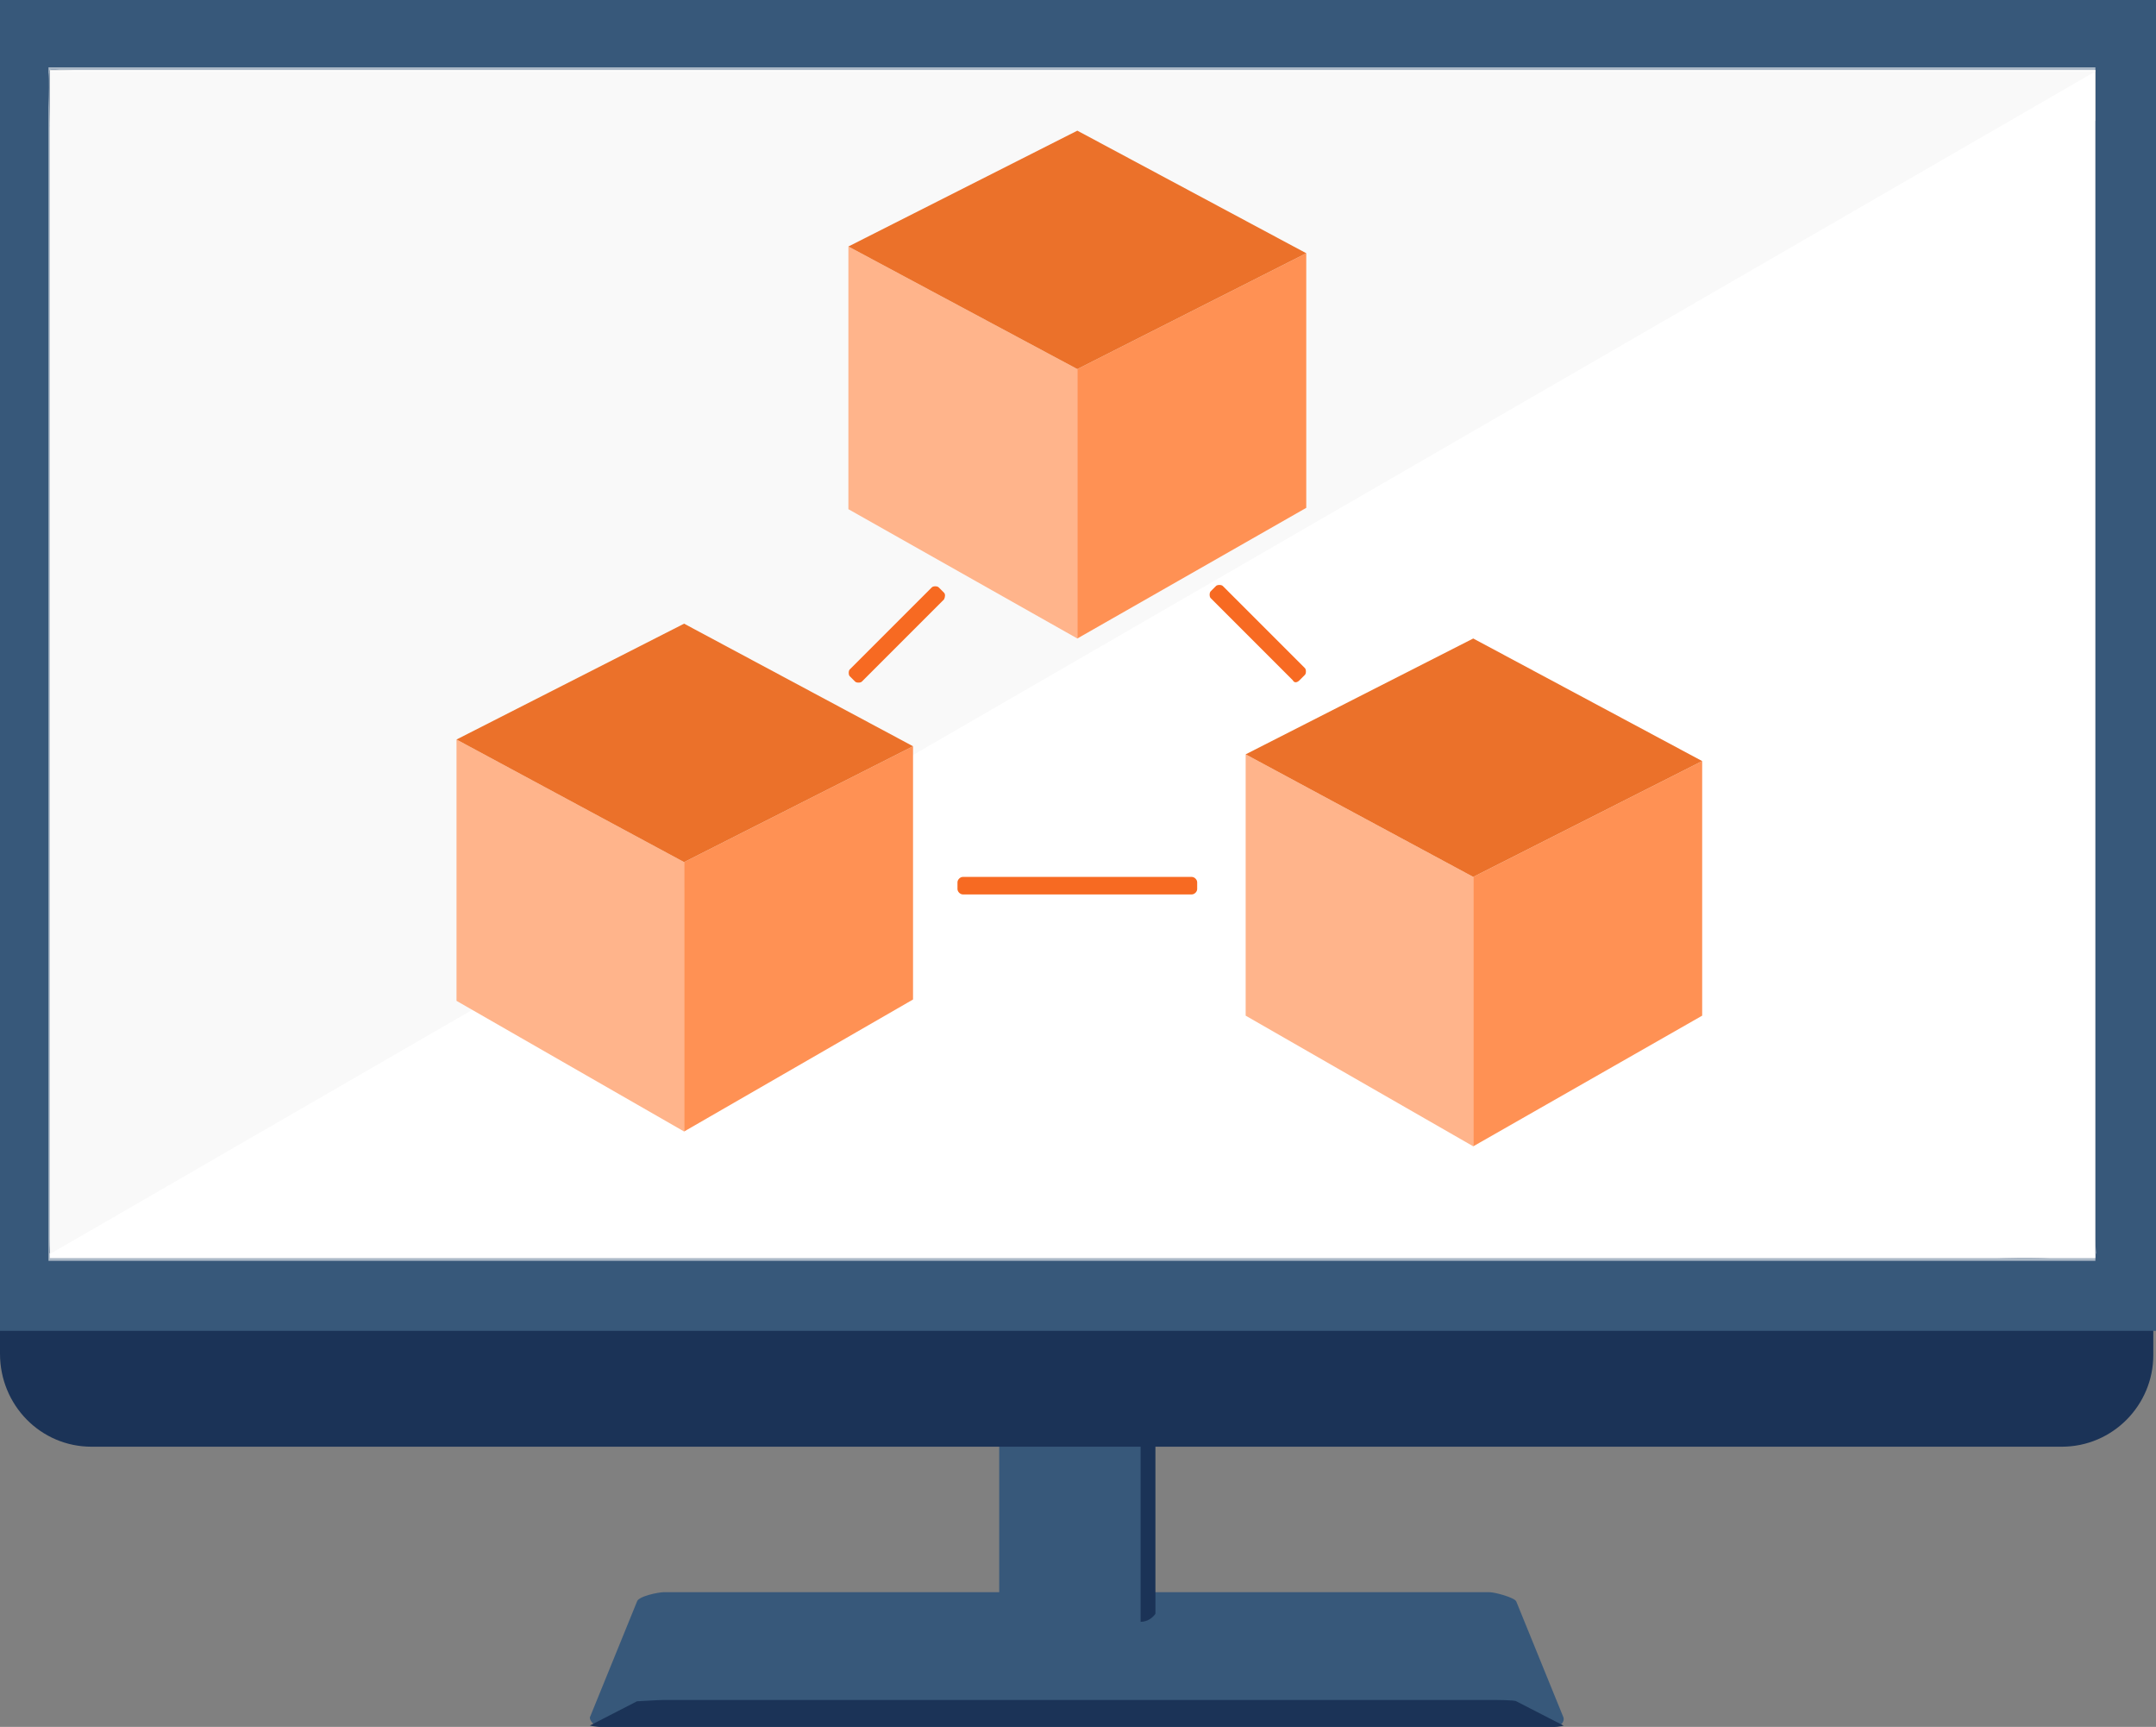 <?xml version="1.0" encoding="utf-8"?>
<!-- Generator: Adobe Illustrator 25.0.0, SVG Export Plug-In . SVG Version: 6.00 Build 0)  -->
<svg version="1.1" id="Warstwa_1" xmlns="http://www.w3.org/2000/svg" xmlns:xlink="http://www.w3.org/1999/xlink" x="0px" y="0px"
	 viewBox="0 0 160.1 128.2" style="enable-background:new 0 0 160.1 128.2;" xml:space="preserve">
<rect x="0" y="0" width="160.1" height="128.2" fill="#808080" stroke="none"/>
<style type="text/css">
	.st0{fill:#37587A;}
	.st1{fill:#1B3357;}
	.st2{fill:#FFFFFF;}
	.st3{opacity:0.58;}
	.st4{fill:#F9F9F9;}
	.st5{fill:#FFB48B;}
	.st6{fill:#FF9154;}
	.st7{fill:#EB712A;}
	.st8{fill:#F76A22;}
</style>
<g id="Warstwa_2_2_">
	<g id="Warstwa_1_3_">
		<g id="Warstwa_2_3_">
			<path class="st0" d="M44.6,128.2h70.8c0.4,0,0.8-0.3,0.7-0.7l-3.5-8.6c-0.1-0.3-1.6-0.7-2-0.7H49.3c-0.4,0-1.9,0.3-2,0.7
				l-3.5,8.6C43.8,127.8,44.2,128.2,44.6,128.2L44.6,128.2z"/>
			<path class="st0" d="M74.2,97.9h11.4V120c-3.6,1.5-7.3,1.7-11.4,0V97.9z"/>
			<path class="st1" d="M84.7,97.9h1.1v21.9c-0.2,0.3-0.6,0.6-1.1,0.6V97.9z"/>
			<path class="st1" d="M6.8,107.4h146.3c3.8,0,6.8-3.1,6.8-6.8V15.3c0-3.8-3.1-6.8-6.8-6.8H6.8C3,8.5,0,11.6,0,15.3v85.2
				C0,104.3,3,107.4,6.8,107.4z"/>
			<path class="st0" d="M0,0v98.8h160.1V0H0z M3.7,5.2h151.9v88.2H3.7V5.2L3.7,5.2z"/>
			<path class="st1" d="M44.6,128.2h70.8c0.4,0,0.8-0.1,0.7-0.1l-3.5-1.8c-0.1-0.1-1.6-0.1-2-0.1H49.3c-0.4,0-1.9,0.1-2,0.1
				l-3.5,1.8C43.8,128.1,44.2,128.2,44.6,128.2L44.6,128.2z"/>
		</g>
		<g id="Warstwa_2_1_">
			<g>
				<rect x="3.7" y="5.2" class="st2" width="151.9" height="88.2"/>
				<g class="st3">
					<path class="st2" d="M155.6,5c-17.1,0-34.2,0-51.3,0C77.1,5,49.8,5,22.5,5C16.2,5,10,5,3.6,5v0.2c0,25.7,0,51.5,0,77.2
						c0,3.7,0,7.3,0,11v0.2c17.1,0,34.2,0,51.3,0c27.2,0,54.5,0,81.8,0c6.3,0,12.5,0,18.9,0v-0.2c0-25.7,0-51.5,0-77.2
						c0-3.7,0-7.3,0-11c0-0.3,0-0.3,0,0c0,15.9,0,32,0,47.9c0,10.2,0,20.4,0,30.6c0,2.8,0,5.5,0,8.3c0,1.5,0.3,1-0.6,1.1
						c-4.4,0.7-9.5,0-13.9,0c-9.1,0-18.3,0-27.4,0c-22.6,0-45.2,0-67.8,0c-9.1,0-18.3,0-27.4,0c-4.5,0-9.5,0.5-14.1,0
						c-1-0.1-0.7,0.3-0.7-1.1c0-2.7,0-5.4,0-8.1c0-10.2,0-20.3,0-30.5c0-10.9,0-21.7,0-32.6c0-3.8,0-7.5,0-11.3c0-0.7-0.2-4,0-4.3
						C3.8,5.1,6,5.3,6.4,5.3c2.4,0,4.9,0,7.3,0c8.2,0,16.4,0,24.6,0c22.5,0,44.9,0,67.4,0c15.8,0,31.7,0,47.5,0c0.8,0,1.6,0,2.4,0
						C155.6,5.4,155.6,5,155.6,5z"/>
				</g>
			</g>
			<path class="st4" d="M3.7,11.3v-6h6.5h4.6h140.8L3.7,93.1V11.7C3.7,11.7,3.7,11.5,3.7,11.3L3.7,11.3z"/>
		</g>
	</g>
	<g id="Warstwa_3">
		<g>
			<polygon class="st5" points="33.9,54.9 33.9,74.3 50.8,84 50.8,64 			"/>
			<polygon class="st6" points="50.8,64 50.8,84 67.8,74.2 67.8,55.4 			"/>
			<polygon class="st7" points="67.8,55.4 50.8,46.3 33.9,54.9 50.8,64 			"/>
		</g>
		<g>
			<polygon class="st5" points="92.5,56 92.5,75.4 109.4,85.1 109.4,65.1 			"/>
			<polygon class="st6" points="109.4,65.1 109.4,85.1 126.4,75.4 126.4,56.5 			"/>
			<polygon class="st7" points="126.4,56.5 109.4,47.4 92.5,56 109.4,65.1 			"/>
		</g>
		<g>
			<polygon class="st5" points="63,18.3 63,37.8 80,47.4 80,27.4 			"/>
			<polygon class="st6" points="80,27.4 80,47.4 97,37.7 97,18.8 			"/>
			<polygon class="st7" points="97,18.8 80,9.7 63,18.3 80,27.4 			"/>
		</g>
		<path class="st8" d="M88.5,66.4h-17c-0.2,0-0.4-0.2-0.4-0.4v-0.5c0-0.2,0.2-0.4,0.4-0.4h17c0.2,0,0.4,0.2,0.4,0.4V66
			C88.9,66.2,88.7,66.4,88.5,66.4z"/>
		<path class="st8" d="M70.1,44.5L64,50.6c-0.1,0.1-0.4,0.1-0.5,0l-0.4-0.4c-0.1-0.1-0.1-0.4,0-0.5l6.1-6.1c0.1-0.1,0.4-0.1,0.5,0
			l0.4,0.4C70.2,44.1,70.2,44.3,70.1,44.5z"/>
		<path class="st8" d="M96,50.5l-6.1-6.1c-0.1-0.1-0.1-0.4,0-0.5l0.4-0.4c0.1-0.1,0.4-0.1,0.5,0l6.1,6.1c0.1,0.1,0.1,0.4,0,0.5
			l-0.4,0.4C96.3,50.7,96.1,50.7,96,50.5z"/>
	</g>
</g>
</svg>
